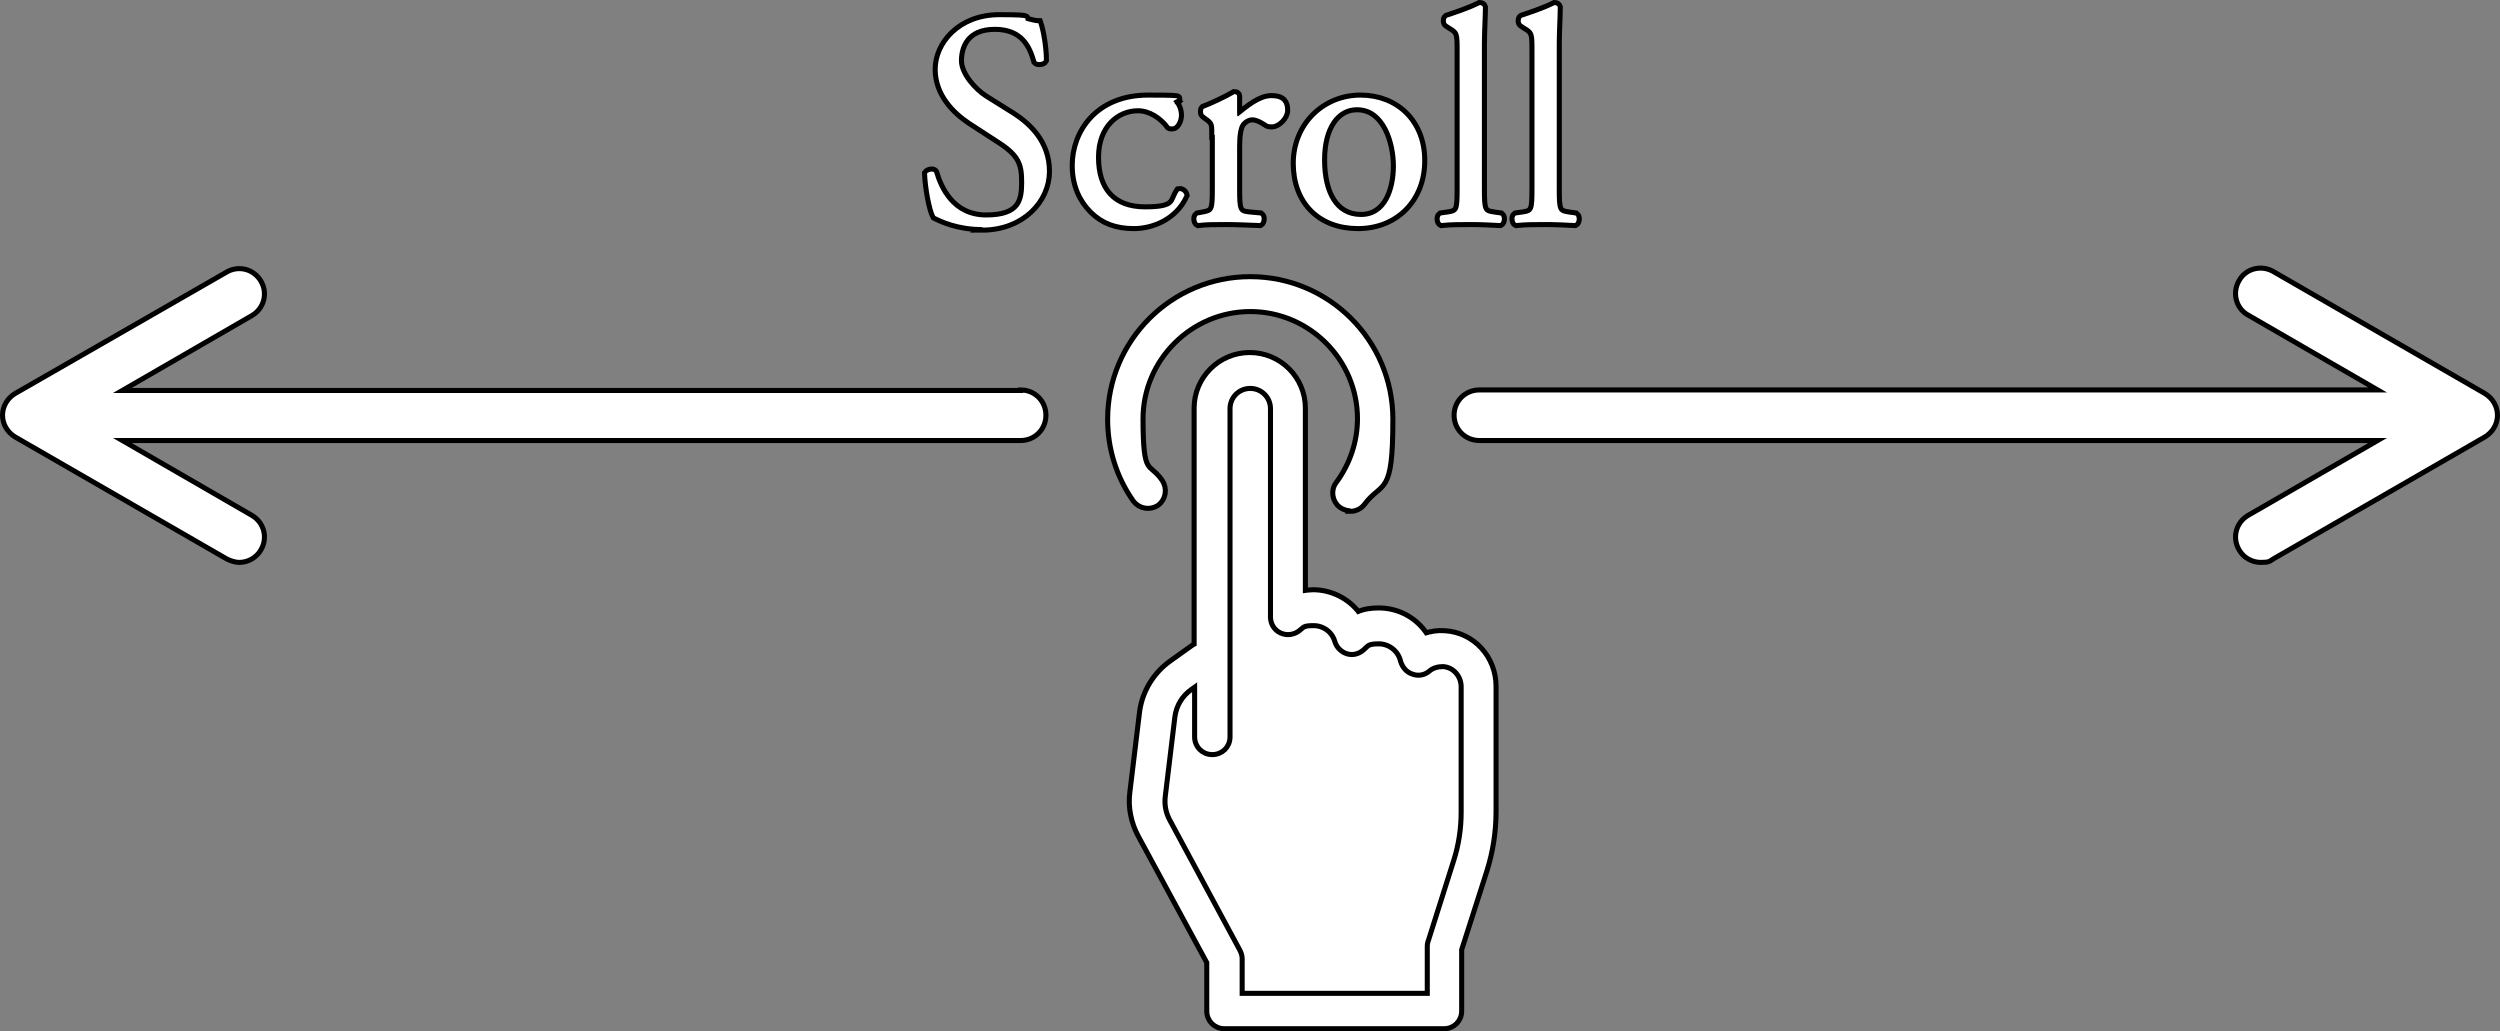 <?xml version="1.0" encoding="UTF-8"?>
<svg id="_レイヤー_2" xmlns="http://www.w3.org/2000/svg" version="1.1" viewBox="0 0 494.3 203.9">
  <rect x="0" y="0" width="494.3" height="203.9" fill="#808080" stroke="none"/>
  <!-- Generator: Adobe Illustrator 29.7.1, SVG Export Plug-In . SVG Version: 2.1.1 Build 8)  -->
  <defs>
    <style>
      .st0, .st1 {
        fill: none;
        stroke: #000;
      }

      .st1 {
        stroke-width: 2px;
      }

      .st2 {
        fill: #fff;
      }
    </style>
  </defs>
  <path class="st2" d="M285.7,202.9h-43.6c-1.7,0-3-1.3-3-3v-9.7l-13.6-25.1c-1.4-2.6-2-5.6-1.6-8.5l1.9-15.7c.5-4,2.7-7.6,6-9.9l4.2-3c.2-.1.4-.3.6-.3v-47c0-5.8,4.7-10.5,10.5-10.5s10.5,4.7,10.5,10.5v36.6c.7-.1,1.4-.2,2-.2,3.5,0,6.8,1.7,8.8,4.4,1.3-.6,2.7-.8,4.2-.8,3.8,0,7.2,1.9,9.2,5,1.2-.4,2.5-.6,3.8-.5,5.5.3,9.7,4.9,9.7,10.5v24.8c0,3.9-.6,7.8-1.8,11.6l-5,15.6v12.2c0,1.7-1.3,3-3,3h0Z"/>
  <path class="st2" d="M491.3,77.8l-41.8-24.1c-2.4-1.4-5.5-.6-6.8,1.8-1.4,2.4-.6,5.5,1.8,6.8l25.6,14.8h-177.6c-2.8,0-5,2.2-5,5s2.2,5,5,5h177.6l-25.6,14.8c-2.4,1.4-3.2,4.4-1.8,6.8.9,1.6,2.6,2.5,4.3,2.5s1.7-.2,2.5-.7l41.8-24.1c1.5-.9,2.5-2.5,2.5-4.3s-1-3.4-2.5-4.3Z"/>
  <path class="st0" d="M491.3,77.8l-41.8-24.1c-2.4-1.4-5.5-.6-6.8,1.8-1.4,2.4-.6,5.5,1.8,6.8l25.6,14.8h-177.6c-2.8,0-5,2.2-5,5s2.2,5,5,5h177.6l-25.6,14.8c-2.4,1.4-3.2,4.4-1.8,6.8.9,1.6,2.6,2.5,4.3,2.5s1.7-.2,2.5-.7l41.8-24.1c1.5-.9,2.5-2.5,2.5-4.3s-1-3.4-2.5-4.3Z"/>
  <path class="st2" d="M201.8,77.2H24.2l25.6-14.8c2.4-1.4,3.2-4.4,1.8-6.8-1.4-2.4-4.4-3.2-6.8-1.8L3,77.8c-1.5.9-2.5,2.5-2.5,4.3s1,3.4,2.5,4.3l41.8,24.1c.8.4,1.7.7,2.5.7,1.7,0,3.4-.9,4.3-2.5,1.4-2.4.6-5.4-1.8-6.8l-25.6-14.8h177.6c2.8,0,5-2.2,5-5s-2.2-5-5-5h0Z"/>
  <path class="st0" d="M201.8,77.2H24.2l25.6-14.8c2.4-1.4,3.2-4.4,1.8-6.8-1.4-2.4-4.4-3.2-6.8-1.8L3,77.8c-1.5.9-2.5,2.5-2.5,4.3s1,3.4,2.5,4.3l41.8,24.1c.8.4,1.7.7,2.5.7,1.7,0,3.4-.9,4.3-2.5,1.4-2.4.6-5.4-1.8-6.8l-25.6-14.8h177.6c2.8,0,5-2.2,5-5s-2.2-5-5-5h0Z"/>
  <path class="st2" d="M267,100.5c-.6,0-1.2-.2-1.8-.6-1.3-1-1.6-2.9-.6-4.2,2.8-3.8,4.3-8.3,4.3-12.9,0-12-9.8-21.7-21.7-21.7s-21.7,9.8-21.7,21.7,1.4,8.8,3.9,12.5c.9,1.4.6,3.2-.7,4.2-1.4.9-3.2.6-4.2-.7-3.3-4.7-5-10.2-5-15.9,0-15.3,12.4-27.7,27.7-27.7s27.7,12.4,27.7,27.7-1.9,11.7-5.5,16.5c-.6.8-1.5,1.2-2.4,1.2Z"/>
  <path class="st1" d="M267,100.5c-.6,0-1.2-.2-1.8-.6-1.3-1-1.6-2.9-.6-4.2,2.8-3.8,4.3-8.3,4.3-12.9,0-12-9.8-21.7-21.7-21.7s-21.7,9.8-21.7,21.7,1.4,8.8,3.9,12.5c.9,1.4.6,3.2-.7,4.2-1.4.9-3.2.6-4.2-.7-3.3-4.7-5-10.2-5-15.9,0-15.3,12.4-27.7,27.7-27.7s27.7,12.4,27.7,27.7-1.9,11.7-5.5,16.5c-.6.8-1.5,1.2-2.4,1.2Z"/>
  <path class="st2" d="M267,100.5c-.6,0-1.2-.2-1.8-.6-1.3-1-1.6-2.9-.6-4.2,2.8-3.8,4.3-8.3,4.3-12.9,0-12-9.8-21.7-21.7-21.7s-21.7,9.8-21.7,21.7,1.4,8.8,3.9,12.5c.9,1.4.6,3.2-.7,4.2-1.4.9-3.2.6-4.2-.7-3.3-4.7-5-10.2-5-15.9,0-15.3,12.4-27.7,27.7-27.7s27.7,12.4,27.7,27.7-1.9,11.7-5.5,16.5c-.6.8-1.5,1.2-2.4,1.2Z"/>
  <path class="st1" d="M285.7,202.9h-43.6c-1.7,0-3-1.3-3-3v-9.7l-13.6-25.1c-1.4-2.6-2-5.6-1.6-8.5l1.9-15.7c.5-4,2.7-7.6,6-9.9l4.2-3c.2-.1.4-.3.6-.3v-47c0-5.8,4.7-10.5,10.5-10.5s10.5,4.7,10.5,10.5v36.6c.7-.1,1.4-.2,2-.2,3.5,0,6.8,1.7,8.8,4.4,1.3-.6,2.7-.8,4.2-.8,3.8,0,7.2,1.9,9.2,5,1.2-.4,2.5-.6,3.8-.5,5.5.3,9.7,4.9,9.7,10.5v24.8c0,3.9-.6,7.8-1.8,11.6l-5,15.6v12.2c0,1.7-1.3,3-3,3h0ZM245.1,196.9h37.6v-9.6c0-.3,0-.6.1-.9l5.1-16.1c1-3.1,1.5-6.4,1.5-9.7v-24.8c0-2.4-1.8-4.4-4.1-4.5-1.1,0-2.2.3-3,1-.8.7-1.9.9-2.9.5-1-.3-1.7-1.2-2-2.2-.5-2.2-2.5-3.8-4.8-3.8s-2.4.5-3.3,1.3c-.8.7-1.8,1-2.8.7s-1.8-1.1-2.1-2.1c-.6-2.1-2.5-3.5-4.7-3.5s-2.2.4-3.1,1.1c-.9.7-2.1.9-3.2.4s-1.7-1.6-1.7-2.7v-41.2c0-2.5-2-4.5-4.5-4.5s-4.5,2-4.5,4.5v64.9c0,1.7-1.3,3-3,3s-3-1.3-3-3v-10.8l-1.4,1c-1.9,1.3-3.2,3.4-3.5,5.8l-1.9,15.7c-.2,1.7.1,3.4.9,4.9l13.9,25.8c.2.4.4.9.4,1.4v7.4h0Z"/>
  <path class="st2" d="M285.7,202.9h-43.6c-1.7,0-3-1.3-3-3v-9.7l-13.6-25.1c-1.4-2.6-2-5.6-1.6-8.5l1.9-15.7c.5-4,2.7-7.6,6-9.9l4.2-3c.2-.1.4-.3.6-.3v-47c0-5.8,4.7-10.5,10.5-10.5s10.5,4.7,10.5,10.5v36.6c.7-.1,1.4-.2,2-.2,3.5,0,6.8,1.7,8.8,4.4,1.3-.6,2.7-.8,4.2-.8,3.8,0,7.2,1.9,9.2,5,1.2-.4,2.5-.6,3.8-.5,5.5.3,9.7,4.9,9.7,10.5v24.8c0,3.9-.6,7.8-1.8,11.6l-5,15.6v12.2c0,1.7-1.3,3-3,3h0ZM245.1,196.9h37.6v-9.6c0-.3,0-.6.1-.9l5.1-16.1c1-3.1,1.5-6.4,1.5-9.7v-24.8c0-2.4-1.8-4.4-4.1-4.5-1.1,0-2.2.3-3,1-.8.7-1.9.9-2.9.5-1-.3-1.7-1.2-2-2.2-.5-2.2-2.5-3.8-4.8-3.8s-2.4.5-3.3,1.3c-.8.7-1.8,1-2.8.7s-1.8-1.1-2.1-2.1c-.6-2.1-2.5-3.5-4.7-3.5s-2.2.4-3.1,1.1c-.9.7-2.1.9-3.2.4s-1.7-1.6-1.7-2.7v-41.2c0-2.5-2-4.5-4.5-4.5s-4.5,2-4.5,4.5v64.9c0,1.7-1.3,3-3,3s-3-1.3-3-3v-10.8l-1.4,1c-1.9,1.3-3.2,3.4-3.5,5.8l-1.9,15.7c-.2,1.7.1,3.4.9,4.9l13.9,25.8c.2.4.4.9.4,1.4v7.4h0Z"/>
  <path class="st1" d="M194.3,44.9c-5,0-8.2-1.6-9.4-2.2-.7-1.3-1.5-5.6-1.6-8.4.3-.4,1.2-.5,1.4-.2.9,3.1,3.4,8.9,10.3,8.9s7.5-3.3,7.5-6.9-.5-5.6-4.9-8.4l-5.7-3.7c-3-2-6.5-5.4-6.5-10.3s4.4-10.3,12.2-10.3,4,.4,5.6.8c.8.2,1.6.4,2.1.4.5,1.4,1.1,4.8,1.1,7.3-.2.4-1.2.5-1.5.2-.8-2.9-2.4-6.8-8.2-6.8s-7.1,3.9-7.1,6.7,2.9,6,5.1,7.4l4.8,3c3.8,2.3,7.5,5.8,7.5,11.5s-5,11.1-12.8,11.1h0Z"/>
  <path class="st2" d="M194.3,44.9c-5,0-8.2-1.6-9.4-2.2-.7-1.3-1.5-5.6-1.6-8.4.3-.4,1.2-.5,1.4-.2.9,3.1,3.4,8.9,10.3,8.9s7.5-3.3,7.5-6.9-.5-5.6-4.9-8.4l-5.7-3.7c-3-2-6.5-5.4-6.5-10.3s4.4-10.3,12.2-10.3,4,.4,5.6.8c.8.2,1.6.4,2.1.4.5,1.4,1.1,4.8,1.1,7.3-.2.4-1.2.5-1.5.2-.8-2.9-2.4-6.8-8.2-6.8s-7.1,3.9-7.1,6.7,2.9,6,5.1,7.4l4.8,3c3.8,2.3,7.5,5.8,7.5,11.5s-5,11.1-12.8,11.1h0Z"/>
  <path class="st1" d="M232.2,20.4c.5.4.9,1.4.9,2.4s-.6,2.2-1.3,2.2-.6-.1-.8-.4c-1.3-1.6-3.5-3.2-6-3.2-4.2,0-8.3,3.3-8.3,9.7s3.2,10.3,9.7,10.3,5.3-1.6,6.7-3.6c.5-.1,1,.3,1.1.8-2,4.4-6.5,6.1-10,6.1s-6.1-1-8.2-3.1-3.5-5-3.5-8.9c0-6.5,4.6-13.4,14.5-13.4s3.7.3,5.3,1Z"/>
  <path class="st2" d="M232.2,20.4c.5.4.9,1.4.9,2.4s-.6,2.2-1.3,2.2-.6-.1-.8-.4c-1.3-1.6-3.5-3.2-6-3.2-4.2,0-8.3,3.3-8.3,9.7s3.2,10.3,9.7,10.3,5.3-1.6,6.7-3.6c.5-.1,1,.3,1.1.8-2,4.4-6.5,6.1-10,6.1s-6.1-1-8.2-3.1-3.5-5-3.5-8.9c0-6.5,4.6-13.4,14.5-13.4s3.7.3,5.3,1Z"/>
  <path class="st1" d="M240.1,26.7c0-2.3,0-2.6-1.6-3.7l-.5-.4c-.2-.2-.2-.9,0-1.1,1.4-.5,4.6-2,6.1-2.9.3,0,.5.2.5.4v3.5c0,.3,0,.5.2.5,2.1-1.7,4.4-3.6,6.6-3.6s2.7,1,2.7,2.4-1.6,2.8-2.6,2.8-.9-.2-1.3-.4c-.9-.6-1.8-1-2.6-1s-1.7.5-2.2,1.2c-.6.8-.8,2.6-.8,4.6v8.2c0,4.3.1,5,2.4,5.2l2.2.2c.4.3.3,1.3-.1,1.5-2.8-.1-4.6-.2-6.7-.2s-4,0-5.5.2c-.4-.2-.5-1.2-.1-1.5l1.1-.2c2.2-.4,2.3-.9,2.3-5.2v-10.5h0Z"/>
  <path class="st2" d="M240.1,26.7c0-2.3,0-2.6-1.6-3.7l-.5-.4c-.2-.2-.2-.9,0-1.1,1.4-.5,4.6-2,6.1-2.9.3,0,.5.2.5.4v3.5c0,.3,0,.5.2.5,2.1-1.7,4.4-3.6,6.6-3.6s2.7,1,2.7,2.4-1.6,2.8-2.6,2.8-.9-.2-1.3-.4c-.9-.6-1.8-1-2.6-1s-1.7.5-2.2,1.2c-.6.8-.8,2.6-.8,4.6v8.2c0,4.3.1,5,2.4,5.2l2.2.2c.4.3.3,1.3-.1,1.5-2.8-.1-4.6-.2-6.7-.2s-4,0-5.5.2c-.4-.2-.5-1.2-.1-1.5l1.1-.2c2.2-.4,2.3-.9,2.3-5.2v-10.5h0Z"/>
  <path class="st1" d="M281.2,31.8c0,7.5-5.2,12.9-12.7,12.9s-12.3-4.9-12.3-12.4,5.7-13,12.8-13,12.2,5,12.2,12.4ZM268.3,21.2c-4,0-6.9,3.8-6.9,10.4s2.5,11.3,7.7,11.3,6.9-5.5,6.9-10.1-2-11.6-7.7-11.6Z"/>
  <path class="st2" d="M281.2,31.8c0,7.5-5.2,12.9-12.7,12.9s-12.3-4.9-12.3-12.4,5.7-13,12.8-13,12.2,5,12.2,12.4ZM268.3,21.2c-4,0-6.9,3.8-6.9,10.4s2.5,11.3,7.7,11.3,6.9-5.5,6.9-10.1-2-11.6-7.7-11.6Z"/>
  <path class="st1" d="M293,37.2c0,4.3.1,4.9,2.3,5.2l1.4.2c.4.3.3,1.3-.1,1.5-2-.1-3.7-.2-5.8-.2s-4,0-5.8.2c-.4-.2-.5-1.2-.1-1.5l1.4-.2c2.2-.3,2.3-.9,2.3-5.2V10.1c0-3.5,0-3.9-1.9-5l-.6-.4c-.3-.2-.3-1,0-1.2,1.5-.5,4.3-1.4,6.5-2.5.2,0,.5.1.6.4,0,1.8-.2,4.8-.2,7.4v28.4h0Z"/>
  <path class="st2" d="M293,37.2c0,4.3.1,4.9,2.3,5.2l1.4.2c.4.3.3,1.3-.1,1.5-2-.1-3.7-.2-5.8-.2s-4,0-5.8.2c-.4-.2-.5-1.2-.1-1.5l1.4-.2c2.2-.3,2.3-.9,2.3-5.2V10.1c0-3.5,0-3.9-1.9-5l-.6-.4c-.3-.2-.3-1,0-1.2,1.5-.5,4.3-1.4,6.5-2.5.2,0,.5.1.6.4,0,1.8-.2,4.8-.2,7.4v28.4h0Z"/>
  <path class="st1" d="M307.8,37.2c0,4.3.1,4.9,2.3,5.2l1.4.2c.4.3.3,1.3-.1,1.5-2-.1-3.7-.2-5.8-.2s-4,0-5.8.2c-.4-.2-.5-1.2-.1-1.5l1.4-.2c2.2-.3,2.3-.9,2.3-5.2V10.1c0-3.5,0-3.9-1.9-5l-.6-.4c-.3-.2-.3-1,0-1.2,1.5-.5,4.3-1.4,6.5-2.5.2,0,.5.1.6.4,0,1.8-.2,4.8-.2,7.4v28.4h0Z"/>
  <path class="st2" d="M307.8,37.2c0,4.3.1,4.9,2.3,5.2l1.4.2c.4.3.3,1.3-.1,1.5-2-.1-3.7-.2-5.8-.2s-4,0-5.8.2c-.4-.2-.5-1.2-.1-1.5l1.4-.2c2.2-.3,2.3-.9,2.3-5.2V10.1c0-3.5,0-3.9-1.9-5l-.6-.4c-.3-.2-.3-1,0-1.2,1.5-.5,4.3-1.4,6.5-2.5.2,0,.5.1.6.4,0,1.8-.2,4.8-.2,7.4v28.4h0Z"/>
</svg>